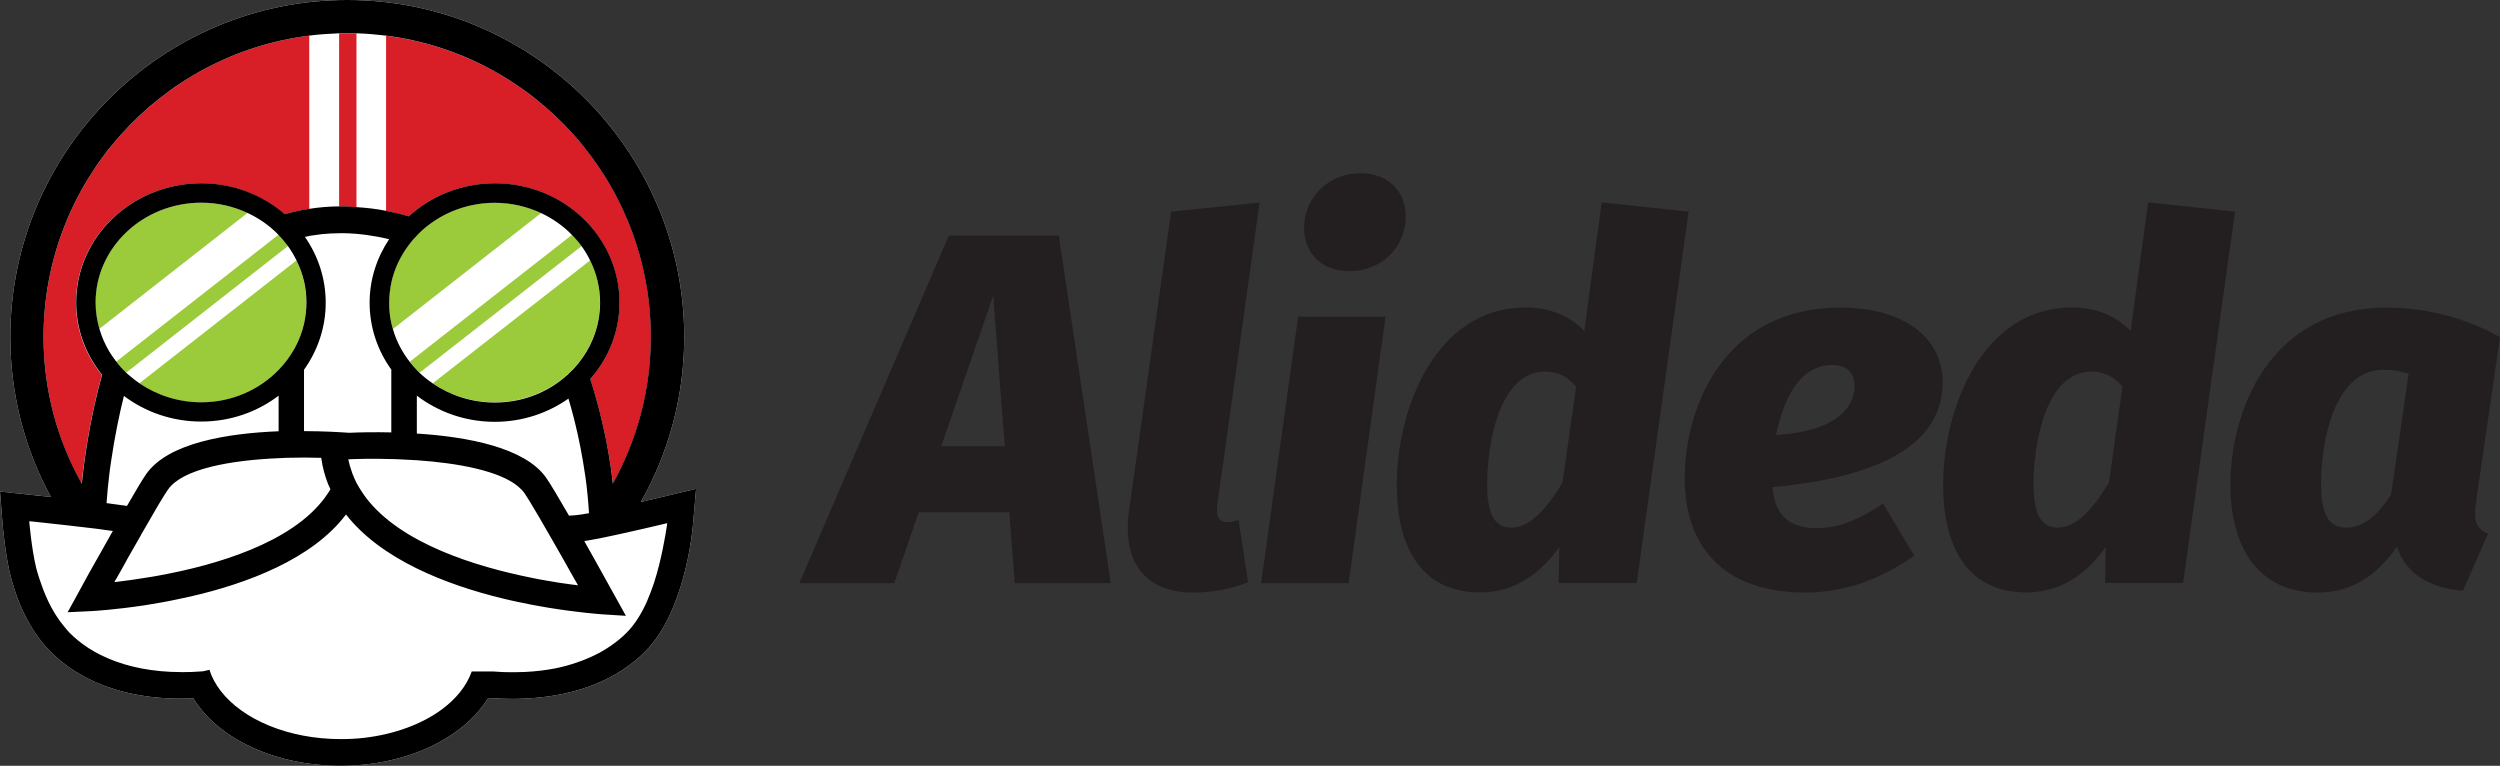<?xml version="1.0" encoding="utf-8"?>
<!-- Generator: Adobe Illustrator 24.0.1, SVG Export Plug-In . SVG Version: 6.00 Build 0)  -->
<svg version="1.1" id="Layer_1" xmlns="http://www.w3.org/2000/svg" xmlns:xlink="http://www.w3.org/1999/xlink" x="0px" y="0px"
	 viewBox="0 0 195.88 60" style="enable-background:new 0 0 195.88 60;" xml:space="preserve">
<rect x="0" y="0" width="195.88" height="60" fill="#333333" stroke="none"/>
<style type="text/css">
	.st0{fill:#231F20;}
	.st1{fill:#FFFFFF;}
	.st2{fill:none;}
	.st3{fill:#D81F27;}
	.st4{fill:#9BCA3B;}
</style>
<g>
	<g>
		<g>
			<path class="st0" d="M79.08,40.13h-7.09l-1.92,5.56h-7.44l11.71-27.23h8.62l4.07,27.23h-7.52L79.08,40.13z M78.72,34.96
				l-0.9-11.79l-4.07,11.79H78.72z"/>
			<path class="st0" d="M95.37,39.62c-0.12,0.98,0.24,1.29,0.78,1.29c0.31,0,0.59-0.08,0.9-0.16l0.74,4.86
				c-1.18,0.51-2.78,0.82-4.27,0.82c-3.72,0-5.64-2.27-5.05-6.46l3.29-23.39l6.93-0.71L95.37,39.62z"/>
			<path class="st0" d="M105.67,45.69h-6.86l2.9-20.88h6.85L105.67,45.69z M102.18,17.88c0-2.47,1.96-4.31,4.43-4.31
				c2.15,0,3.53,1.41,3.53,3.37c0,2.47-1.92,4.31-4.43,4.31C103.56,21.24,102.18,19.83,102.18,17.88z"/>
			<path class="st0" d="M132.31,16.58l-4.07,29.1h-6.11l0.04-2.82c-1.29,1.84-3.29,3.56-6.19,3.56c-4.39,0-6.54-3.21-6.54-8.46
				c0-5.76,2.94-13.87,10.11-13.87c1.96,0,3.53,0.74,4.58,1.84l1.37-10.07L132.31,16.58z M116.52,37.97c0,2.74,0.86,3.37,1.92,3.37
				c1.53,0,2.9-1.72,3.99-3.53l1.06-7.52c-0.67-0.78-1.41-1.17-2.43-1.17C117.5,29.12,116.52,34.68,116.52,37.97z"/>
			<path class="st0" d="M138.89,38.17c0.16,2.43,1.57,3.21,3.41,3.21c1.76,0,3.29-0.63,5.25-1.92l2.43,4.07
				c-2.31,1.65-5.17,2.9-8.54,2.9c-6.42,0-9.44-3.64-9.44-8.93c0-5.68,3.13-13.4,12.18-13.4c5.25,0,8.03,2.55,8.03,5.84
				C152.21,35.78,145.19,37.58,138.89,38.17z M145.31,30.25c0-0.86-0.43-1.65-1.76-1.65c-2.58,0-3.84,2.74-4.39,5.48
				C144.18,33.78,145.31,31.7,145.31,30.25z"/>
			<path class="st0" d="M175.12,16.58l-4.07,29.1h-6.11l0.04-2.82c-1.29,1.84-3.29,3.56-6.19,3.56c-4.39,0-6.54-3.21-6.54-8.46
				c0-5.76,2.94-13.87,10.11-13.87c1.96,0,3.53,0.74,4.58,1.84l1.37-10.07L175.12,16.58z M159.33,37.97c0,2.74,0.86,3.37,1.92,3.37
				c1.53,0,2.9-1.72,3.99-3.53l1.06-7.52c-0.67-0.78-1.41-1.17-2.43-1.17C160.31,29.12,159.33,34.68,159.33,37.97z"/>
			<path class="st0" d="M195.88,26.42L194,39.34c-0.16,1.33-0.12,2.04,0.94,2.47l-1.96,4.47c-2.39-0.16-4.47-1.21-5.17-3.45
				c-1.45,2.08-3.37,3.6-6.23,3.6c-4.43,0-6.82-3.29-6.82-8.42c0-6.03,3.21-13.91,12.22-13.91
				C189.89,24.11,193.06,24.81,195.88,26.42z M181.86,38.01c0,2.74,0.9,3.33,2,3.33c1.25,0,2.43-0.9,3.49-2.62l1.37-9.44
				c-0.67-0.2-1.17-0.31-1.96-0.31C183.07,28.96,181.86,34.13,181.86,38.01z"/>
		</g>
	</g>
	<g>
		<path class="st1" d="M51.74,38.97c-0.02,0-0.66,0.16-1.53,0.36c2.16-3.82,3.4-8.23,3.4-12.93C53.61,11.84,41.76,0,27.21,0
			S0.81,11.84,0.81,26.4c0,4.54,1.15,8.81,3.18,12.54c-0.8-0.09-1.42-0.15-1.49-0.16L0,38.51l0.2,2.5c0.01,0.11,0.21,2.59,0.68,4.32
			c0.65,2.38,1.67,4.29,3.03,5.68c2.2,2.24,5.43,3.53,9.33,3.71c0.35,0.02,0.69,0.02,1.01,0.02c0.3,0,0.6-0.01,0.9-0.02
			C17.11,57.9,21.57,60,26.69,60c5.1,0,9.59-2.12,11.55-5.3l0.29,0c0.54,0.04,1.08,0.06,1.61,0.06c0.34,0,0.7-0.01,1.07-0.03
			c3.94-0.19,7.18-1.48,9.38-3.72c3.03-3.09,3.64-9.16,3.7-9.84l0.25-2.87L51.74,38.97z"/>
		<g>
			<g>
				<g>
					<path class="st2" d="M51.23,45.68c-0.16,0.48-0.34,0.95-0.54,1.42C50.9,46.64,51.08,46.16,51.23,45.68z"/>
					<polygon class="st2" points="15.85,52.61 15.86,52.6 16.38,52.49 15.86,52.6 					"/>
					<path class="st2" d="M52.22,40.99L52.22,40.99c0,0-0.13,1.48-0.58,3.29C52.09,42.47,52.22,40.99,52.22,40.99z"/>
					<path class="st2" d="M40.14,52.68c0.03,0,0.07,0,0.1,0c-0.08,0-0.16,0-0.24,0C40.05,52.68,40.09,52.68,40.14,52.68z"/>
					<path class="st2" d="M51.64,44.28c-0.11,0.45-0.25,0.93-0.4,1.4C51.39,45.21,51.52,44.73,51.64,44.28z"/>
					<path class="st2" d="M47.79,50.64c-0.46,0.32-0.96,0.59-1.5,0.84C46.83,51.23,47.33,50.95,47.79,50.64z"/>
					<path class="st2" d="M2.28,40.85c0,0,0.17,2.09,0.54,3.64C2.45,42.94,2.28,40.85,2.28,40.85L2.28,40.85z"/>
					<path class="st2" d="M39.48,52.67c-0.07,0-0.14,0-0.21-0.01C39.33,52.66,39.41,52.67,39.48,52.67z"/>
					<path class="st2" d="M4.97,49.05c-0.72-0.87-1.31-1.97-1.76-3.28C3.66,47.08,4.25,48.17,4.97,49.05z"/>
					<path class="st2" d="M15.18,52.65c-0.07,0-0.14,0.01-0.21,0.01C15.04,52.65,15.11,52.65,15.18,52.65z"/>
					<path class="st2" d="M14.25,52.67c0.05,0,0.1,0,0.15,0c-0.08,0-0.15,0-0.23,0C14.2,52.67,14.23,52.67,14.25,52.67z"/>
					<path class="st2" d="M45.18,51.92c-0.52,0.18-1.06,0.33-1.64,0.45C44.11,52.25,44.65,52.09,45.18,51.92z"/>
					<path class="st2" d="M17.26,54.14c1.72,2.24,5.3,3.78,9.42,3.78l0,0C22.56,57.92,18.99,56.38,17.26,54.14z"/>
					<g>
						<path class="st3" d="M26.68,16.18c0.09,0,0.18,0,0.27,0c0.33,0.01,0.66,0.04,0.98,0.06V2.62c-0.24-0.01-0.48-0.02-0.72-0.02
							c-0.22,0-0.43,0.01-0.64,0.02v13.56C26.6,16.18,26.64,16.18,26.68,16.18C26.68,16.18,26.68,16.18,26.68,16.18z"/>
						<path class="st3" d="M44.54,31.22c0.12,0.42,0.25,0.87,0.37,1.34C44.79,32.09,44.67,31.64,44.54,31.22L44.54,31.22z"/>
						<path class="st3" d="M30.25,2.8v13.73c0.6,0.12,1.19,0.26,1.76,0.43c1.76-1.6,4.14-2.59,6.76-2.59c5.38,0,9.76,4.19,9.76,9.34
							c0,2.28-0.86,4.37-2.29,6c0.68,2.07,1.41,4.95,1.79,8.19c1.89-3.41,2.97-7.33,2.97-11.5C51.01,14.31,41.94,4.3,30.25,2.8z"/>
						<path class="st3" d="M26.38,18.27c0.18,0,0.35-0.01,0.53-0.01c-0.08,0-0.16,0-0.23,0C26.58,18.26,26.48,18.26,26.38,18.27z"/>
						<path class="st3" d="M30.49,18.73c-1.14-0.27-2.33-0.44-3.58-0.47C28.16,18.28,29.35,18.46,30.49,18.73z"/>
						<path class="st3" d="M24.24,2.79C12.52,4.26,3.41,14.28,3.41,26.4c0,4.18,1.09,8.11,2.98,11.52c0.31-3.05,0.94-6.21,1.59-8.54
							c-1.27-1.57-2.03-3.53-2.03-5.67c0-5.15,4.4-9.34,9.81-9.34c2.51,0,4.8,0.92,6.53,2.42c0.63-0.18,1.28-0.31,1.94-0.42V2.79z"
							/>
					</g>
					<g>
						<path class="st4" d="M46.24,20.4l-3.8,2.97l-1.67,1.3l-6.86,5.36c1.37,0.94,3.04,1.49,4.85,1.49c2.01,0,3.85-0.69,5.28-1.82
							c0,0,0,0,0,0c0.61-0.48,1.15-1.05,1.59-1.68c0.87-1.24,1.38-2.72,1.38-4.32C47.02,22.53,46.74,21.41,46.24,20.4z"/>
						<path class="st4" d="M36.52,21.29l1.75-1.37l4.13-3.23c-1.1-0.51-2.33-0.81-3.63-0.81c-1.91,0-3.67,0.62-5.08,1.65
							c-0.37,0.27-0.71,0.57-1.03,0.9c-0.22,0.23-0.43,0.47-0.63,0.73c-0.65,0.86-1.13,1.85-1.37,2.92
							c-0.12,0.53-0.18,1.07-0.18,1.63c0,0.56,0.07,1.1,0.18,1.63c0.03,0.15,0.08,0.29,0.12,0.44l1.88-1.47L36.52,21.29z"/>
						<path class="st4" d="M41.5,22.46l4.07-3.18c-0.23-0.31-0.48-0.61-0.75-0.88l-4.2,3.28L38.93,23l-6.26,4.9l-0.56,0.44
							c0.18,0.22,0.36,0.44,0.56,0.64c0.07,0.07,0.14,0.15,0.21,0.22l6.95-5.43L41.5,22.46z"/>
						<path class="st4" d="M15.77,15.88c-4.57,0-8.29,3.51-8.29,7.82c0,0.72,0.11,1.41,0.3,2.07l11.62-9.09
							C18.3,16.18,17.07,15.88,15.77,15.88z"/>
						<path class="st4" d="M21.83,19.85l0.73-0.57c-0.08-0.11-0.16-0.21-0.25-0.31c0,0,0,0,0,0c-0.15-0.19-0.31-0.37-0.48-0.55
							c-0.01-0.01-0.02-0.02-0.02-0.02L9.1,28.34c0.24,0.3,0.49,0.6,0.77,0.87c0,0,0.45-0.35,0.45-0.35L21.83,19.85z"/>
						<path class="st4" d="M23.23,20.4l-1.4,1.1l-10.92,8.54c1.37,0.94,3.04,1.49,4.85,1.49c2.4,0,4.55-0.98,6.06-2.54
							c0.98-1.01,1.69-2.26,2-3.65c0.12-0.53,0.18-1.07,0.18-1.63s-0.07-1.11-0.18-1.63C23.7,21.49,23.49,20.93,23.23,20.4z"/>
					</g>
					<path d="M51.74,38.97c-0.02,0-0.66,0.16-1.53,0.36c2.16-3.82,3.4-8.23,3.4-12.93C53.61,11.84,41.76,0,27.21,0
						S0.81,11.84,0.81,26.4c0,4.54,1.15,8.81,3.18,12.54c-0.8-0.09-1.42-0.15-1.49-0.16L0,38.51l0.2,2.5
						c0.01,0.11,0.21,2.59,0.68,4.32c0.65,2.38,1.67,4.29,3.03,5.68c2.2,2.24,5.43,3.53,9.33,3.71c0.35,0.02,0.69,0.02,1.01,0.02
						c0.3,0,0.6-0.01,0.9-0.02C17.11,57.9,21.57,60,26.69,60c5.1,0,9.59-2.12,11.55-5.3l0.29,0c0.54,0.04,1.08,0.06,1.61,0.06
						c0.34,0,0.7-0.01,1.07-0.03c3.94-0.19,7.18-1.48,9.38-3.72c3.03-3.09,3.64-9.16,3.7-9.84l0.25-2.87L51.74,38.97z M24.39,18.46
						c0.12-0.02,0.24-0.04,0.37-0.05c0.14-0.02,0.28-0.04,0.42-0.06c0.13-0.01,0.25-0.02,0.38-0.03c0.14-0.01,0.28-0.02,0.42-0.03
						c0.13-0.01,0.26-0.01,0.4-0.01c0.1,0,0.2-0.01,0.3-0.01c0.08,0,0.15,0,0.23,0c1.25,0.02,2.44,0.2,3.58,0.47
						c-0.96,1.44-1.53,3.15-1.53,4.98c0,1.94,0.63,3.75,1.7,5.24v4.92c-1.3-0.03-2.45-0.01-3.3,0.03c-0.73-0.05-2.01-0.13-3.54-0.13
						v-4.81c1.07-1.5,1.7-3.31,1.7-5.25c0-1.91-0.6-3.68-1.63-5.16c0.02,0,0.05-0.01,0.07-0.01C24.11,18.51,24.25,18.48,24.39,18.46
						z M21.83,18.42c0.17,0.17,0.33,0.36,0.48,0.55c0,0,0,0,0,0c0.08,0.1,0.17,0.21,0.25,0.31c0.26,0.35,0.48,0.73,0.67,1.12
						c0.26,0.53,0.47,1.09,0.6,1.67c0.12,0.53,0.18,1.07,0.18,1.63s-0.07,1.11-0.18,1.63c-0.31,1.39-1.02,2.64-2,3.65
						c-1.51,1.56-3.66,2.54-6.06,2.54c-1.81,0-3.49-0.56-4.85-1.49c-0.27-0.19-0.53-0.39-0.77-0.6c-0.09-0.08-0.18-0.15-0.27-0.23
						c-0.28-0.27-0.54-0.56-0.77-0.87c-0.19-0.24-0.37-0.5-0.53-0.76c-0.34-0.56-0.6-1.16-0.79-1.8c-0.19-0.66-0.3-1.35-0.3-2.07
						c0-4.31,3.72-7.82,8.29-7.82c1.3,0,2.53,0.3,3.63,0.81c0.41,0.19,0.81,0.42,1.18,0.67c0.45,0.31,0.86,0.65,1.23,1.04
						C21.81,18.41,21.82,18.41,21.83,18.42z M33.7,17.54c1.4-1.03,3.16-1.65,5.08-1.65c1.3,0,2.53,0.3,3.63,0.81
						c0.91,0.43,1.73,1.01,2.41,1.71c0.27,0.28,0.53,0.57,0.75,0.88c0.26,0.35,0.48,0.73,0.67,1.12c0.5,1.01,0.78,2.12,0.78,3.31
						c0,1.6-0.51,3.08-1.38,4.32c-0.44,0.63-0.98,1.2-1.59,1.68c0,0,0,0,0,0c-1.43,1.14-3.27,1.82-5.28,1.82
						c-1.81,0-3.49-0.56-4.85-1.49c-0.37-0.25-0.72-0.53-1.04-0.83c-0.07-0.07-0.14-0.15-0.21-0.22c-0.2-0.21-0.39-0.42-0.56-0.64
						c-0.59-0.76-1.05-1.62-1.32-2.56c-0.04-0.15-0.09-0.29-0.12-0.44c-0.12-0.53-0.18-1.07-0.18-1.63c0-0.56,0.07-1.1,0.18-1.63
						c0.24-1.07,0.72-2.06,1.37-2.92c0.19-0.26,0.4-0.5,0.63-0.73C32.98,18.11,33.33,17.81,33.7,17.54z M28.07,38.07
						c-0.04-0.07-0.08-0.13-0.12-0.2c-0.13-0.25-0.24-0.51-0.34-0.77v0c-0.01-0.03-0.02-0.05-0.03-0.08c0-0.01-0.01-0.03-0.01-0.04
						c-0.12-0.32-0.21-0.65-0.28-0.99c0.16-0.01,0.32-0.01,0.48-0.02c0.27-0.01,0.54-0.01,0.82-0.02c0.07,0,0.15,0,0.22,0
						c0.6-0.01,1.22,0,1.85,0.02c0.05,0,0.09,0,0.14,0c0,0,0,0,0,0c0.11,0,0.21,0.01,0.32,0.01c0.51,0.02,1.03,0.05,1.54,0.08
						c3.3,0.23,6.48,0.84,7.93,2.05c0.19,0.16,0.36,0.33,0.49,0.51c0.09,0.13,0.22,0.34,0.38,0.59v0c0.44,0.72,1.1,1.85,1.82,3.11
						c0,0,0,0,0,0c0.12,0.21,0.24,0.42,0.36,0.63c0.08,0.14,0.16,0.28,0.24,0.42c0.14,0.25,0.29,0.51,0.43,0.76
						c0.13,0.24,0.27,0.48,0.4,0.71c0.13,0.23,0.26,0.46,0.39,0.69c0.03,0.06,0.07,0.12,0.1,0.17c0.03,0.05,0.06,0.11,0.09,0.16
						c-0.07-0.01-0.15-0.02-0.23-0.03c-0.08-0.01-0.16-0.02-0.25-0.03c-0.31-0.04-0.64-0.09-0.99-0.14
						c-0.32-0.05-0.66-0.11-1.01-0.17c-0.36-0.06-0.74-0.13-1.12-0.21c-4.4-0.88-10.25-2.68-12.99-6.25
						c-0.17-0.23-0.33-0.46-0.48-0.7C28.16,38.23,28.11,38.15,28.07,38.07z M9.02,45.5c0.04-0.07,0.08-0.15,0.13-0.22
						c0.13-0.23,0.26-0.46,0.39-0.69c0.13-0.24,0.27-0.48,0.4-0.72c0,0,0,0,0-0.01c0.13-0.23,0.26-0.47,0.4-0.7
						c0.24-0.43,0.48-0.85,0.72-1.26c0,0,0,0,0-0.01c0.44-0.77,0.86-1.49,1.21-2.09c0.06-0.1,0.12-0.19,0.17-0.29
						c0.32-0.53,0.57-0.94,0.73-1.16c1.12-1.61,4.88-2.29,8.66-2.45c0.23-0.01,0.46-0.02,0.69-0.03c0.44-0.01,0.88-0.02,1.31-0.02
						c0,0,0,0,0.01,0c0.41,0,0.81,0.01,1.2,0.02c0.04,0,0.09,0,0.13,0c0.05,0.39,0.13,0.78,0.23,1.14c0,0.01,0,0.02,0.01,0.03v0
						c0.08,0.3,0.18,0.59,0.29,0.87c0.06,0.15,0.12,0.29,0.19,0.43c-0.14,0.23-0.29,0.45-0.45,0.67c-2.62,3.54-8.51,5.26-12.92,6.07
						c-0.36,0.07-0.72,0.13-1.06,0.18c-0.36,0.06-0.7,0.11-1.03,0.16c-0.35,0.05-0.68,0.09-0.98,0.13
						c-0.11,0.01-0.22,0.03-0.32,0.04c-0.06,0.01-0.12,0.01-0.17,0.02C8.98,45.58,9,45.54,9.02,45.5z M44.58,40.4
						c-0.77-1.33-1.45-2.49-1.79-2.97h0c-1.66-2.37-6.18-3.21-10.13-3.46V31c1.68,1.28,3.8,2.05,6.11,2.05
						c2.16,0,4.15-0.68,5.77-1.82v0c0.25,0.84,0.5,1.79,0.73,2.82c0.15,0.69,0.3,1.42,0.42,2.17c0.06,0.38,0.12,0.76,0.18,1.15
						c0.13,0.92,0.22,1.87,0.28,2.84c-0.1,0.02-0.21,0.04-0.3,0.05C45.37,40.35,44.94,40.39,44.58,40.4z M8.35,39.4
						c0.05-0.72,0.12-1.45,0.21-2.19c0.04-0.37,0.09-0.73,0.15-1.1c0.13-0.91,0.29-1.81,0.46-2.67c0.17-0.86,0.35-1.67,0.54-2.42
						c1.67,1.26,3.77,2.01,6.06,2.01c2.29,0,4.4-0.76,6.06-2.03v2.79c-3.96,0.16-8.65,0.89-10.37,3.35c-0.3,0.42-0.86,1.37-1.51,2.5
						c-0.52-0.07-1.06-0.14-1.6-0.22C8.35,39.43,8.35,39.42,8.35,39.4z M46.25,29.7c1.43-1.62,2.29-3.71,2.29-6
						c0-5.15-4.38-9.34-9.76-9.34c-2.62,0-5,0.99-6.76,2.59c-0.57-0.17-1.16-0.31-1.76-0.43c-0.75-0.15-1.53-0.24-2.32-0.29
						c-0.33-0.02-0.65-0.06-0.98-0.06c-0.09,0-0.18,0-0.27,0c0,0,0,0,0,0c-0.04,0-0.08,0-0.12,0c-0.79,0.01-1.57,0.07-2.32,0.19
						c-0.66,0.1-1.31,0.24-1.94,0.42c-1.73-1.5-4.02-2.42-6.53-2.42c-5.41,0-9.81,4.19-9.81,9.34c0,2.13,0.76,4.09,2.03,5.67
						c-0.66,2.33-1.29,5.49-1.59,8.54C4.5,34.5,3.41,30.58,3.41,26.4c0-12.12,9.1-22.14,20.83-23.61c0.76-0.1,1.54-0.15,2.32-0.18
						c0.21-0.01,0.43-0.02,0.64-0.02c0.24,0,0.48,0.01,0.72,0.02c0.78,0.02,1.56,0.09,2.32,0.18c11.69,1.5,20.75,11.51,20.75,23.6
						c0,4.17-1.08,8.09-2.97,11.5C47.66,34.66,46.92,31.78,46.25,29.7z M51.64,44.28c-0.11,0.45-0.25,0.93-0.4,1.4
						c-0.16,0.48-0.34,0.95-0.54,1.42c-0.41,0.93-0.93,1.79-1.58,2.45c-0.39,0.4-0.84,0.76-1.31,1.08c-0.46,0.32-0.96,0.59-1.5,0.84
						c-0.36,0.16-0.73,0.31-1.12,0.44c-0.52,0.18-1.06,0.33-1.64,0.45c-0.77,0.15-1.58,0.25-2.43,0.29
						c-0.3,0.01-0.59,0.02-0.87,0.02c-0.03,0-0.07,0-0.1,0c-0.05,0-0.09,0-0.14,0c-0.18,0-0.35,0-0.52-0.01
						c-0.07,0-0.14,0-0.21-0.01c-0.23-0.01-0.45-0.02-0.66-0.04l-1.66,0c-0.4,1.14-1.24,2.17-2.39,3.01
						c-1.54,1.12-3.65,1.91-6.03,2.19c-0.6,0.07-1.21,0.1-1.83,0.1c-4.13,0-7.7-1.54-9.42-3.78c-0.4-0.52-0.7-1.07-0.88-1.65
						l-0.52,0.12c0,0-0.01,0-0.01,0c-0.21,0.02-0.43,0.03-0.67,0.04c-0.07,0-0.14,0.01-0.21,0.01c-0.18,0.01-0.37,0.01-0.57,0.01
						c-0.05,0-0.1,0-0.15,0c-0.03,0-0.06,0-0.08,0c-0.27,0-0.54-0.01-0.83-0.02c-2.11-0.1-3.97-0.56-5.52-1.34
						c-0.62-0.31-1.19-0.68-1.7-1.09c-0.26-0.21-0.5-0.43-0.73-0.66c-0.15-0.15-0.28-0.34-0.43-0.51c-0.72-0.87-1.31-1.97-1.76-3.28
						c-0.11-0.32-0.22-0.63-0.32-0.98c-0.03-0.1-0.05-0.2-0.08-0.3c-0.37-1.55-0.54-3.64-0.54-3.64s0.09,0.01,0.23,0.02
						c0.17,0.02,0.44,0.05,0.76,0.08c0.58,0.06,1.34,0.15,2.08,0.23c0.14,0.02,0.28,0.03,0.42,0.05c0.15,0.02,0.29,0.03,0.43,0.05
						c0.12,0.01,0.24,0.03,0.36,0.04c0.08,0.01,0.16,0.02,0.24,0.03c0.27,0.03,0.5,0.06,0.69,0.08c0.12,0.02,0.23,0.03,0.31,0.04
						c0.02,0,0.05,0.01,0.07,0.01c0.14,0.02,0.27,0.04,0.41,0.06c0.19,0.02,0.37,0.05,0.55,0.07c-0.12,0.21-0.24,0.43-0.36,0.64
						c-0.04,0.08-0.09,0.15-0.13,0.23c-0.09,0.17-0.19,0.34-0.28,0.5c-0.14,0.24-0.27,0.48-0.4,0.71c-0.05,0.09-0.1,0.17-0.15,0.26
						c-0.5,0.89-0.91,1.62-1.13,2.04c-0.1,0.19-0.18,0.32-0.19,0.35l-0.9,1.64l1.87-0.09c0.23-0.01,1.86-0.11,4.13-0.45
						c0.1-0.01,0.2-0.03,0.3-0.05c0.34-0.05,0.69-0.11,1.06-0.18c0.35-0.06,0.71-0.13,1.08-0.21c0.38-0.08,0.77-0.16,1.17-0.25
						c4.4-1.01,9.54-2.91,12.2-6.43c2.75,3.53,7.85,5.5,12.23,6.57c0.42,0.1,0.83,0.2,1.23,0.28c0.37,0.08,0.73,0.15,1.08,0.22
						c0.36,0.07,0.72,0.13,1.06,0.19c0.08,0.01,0.15,0.02,0.23,0.04c2.31,0.38,3.97,0.5,4.21,0.52l1.89,0.12l-0.92-1.66
						c-0.02-0.04-0.11-0.2-0.25-0.45c-0.24-0.43-0.64-1.15-1.1-1.98c-0.04-0.07-0.07-0.13-0.11-0.2c-0.13-0.23-0.26-0.47-0.4-0.71
						c-0.13-0.24-0.27-0.48-0.41-0.73c-0.02-0.04-0.05-0.08-0.07-0.13c0.07-0.01,0.14-0.02,0.21-0.03c0.1-0.01,0.19-0.03,0.29-0.05
						c0.25-0.04,0.56-0.1,0.89-0.17c0.35-0.07,0.74-0.15,1.14-0.24c0.01,0,0.03-0.01,0.04-0.01c0.11-0.02,0.21-0.05,0.32-0.07
						c0.59-0.13,1.19-0.27,1.73-0.39c0.13-0.03,0.26-0.06,0.39-0.09c0.87-0.2,1.49-0.35,1.49-0.35S52.09,42.47,51.64,44.28z"/>
				</g>
			</g>
		</g>
	</g>
</g>
</svg>
